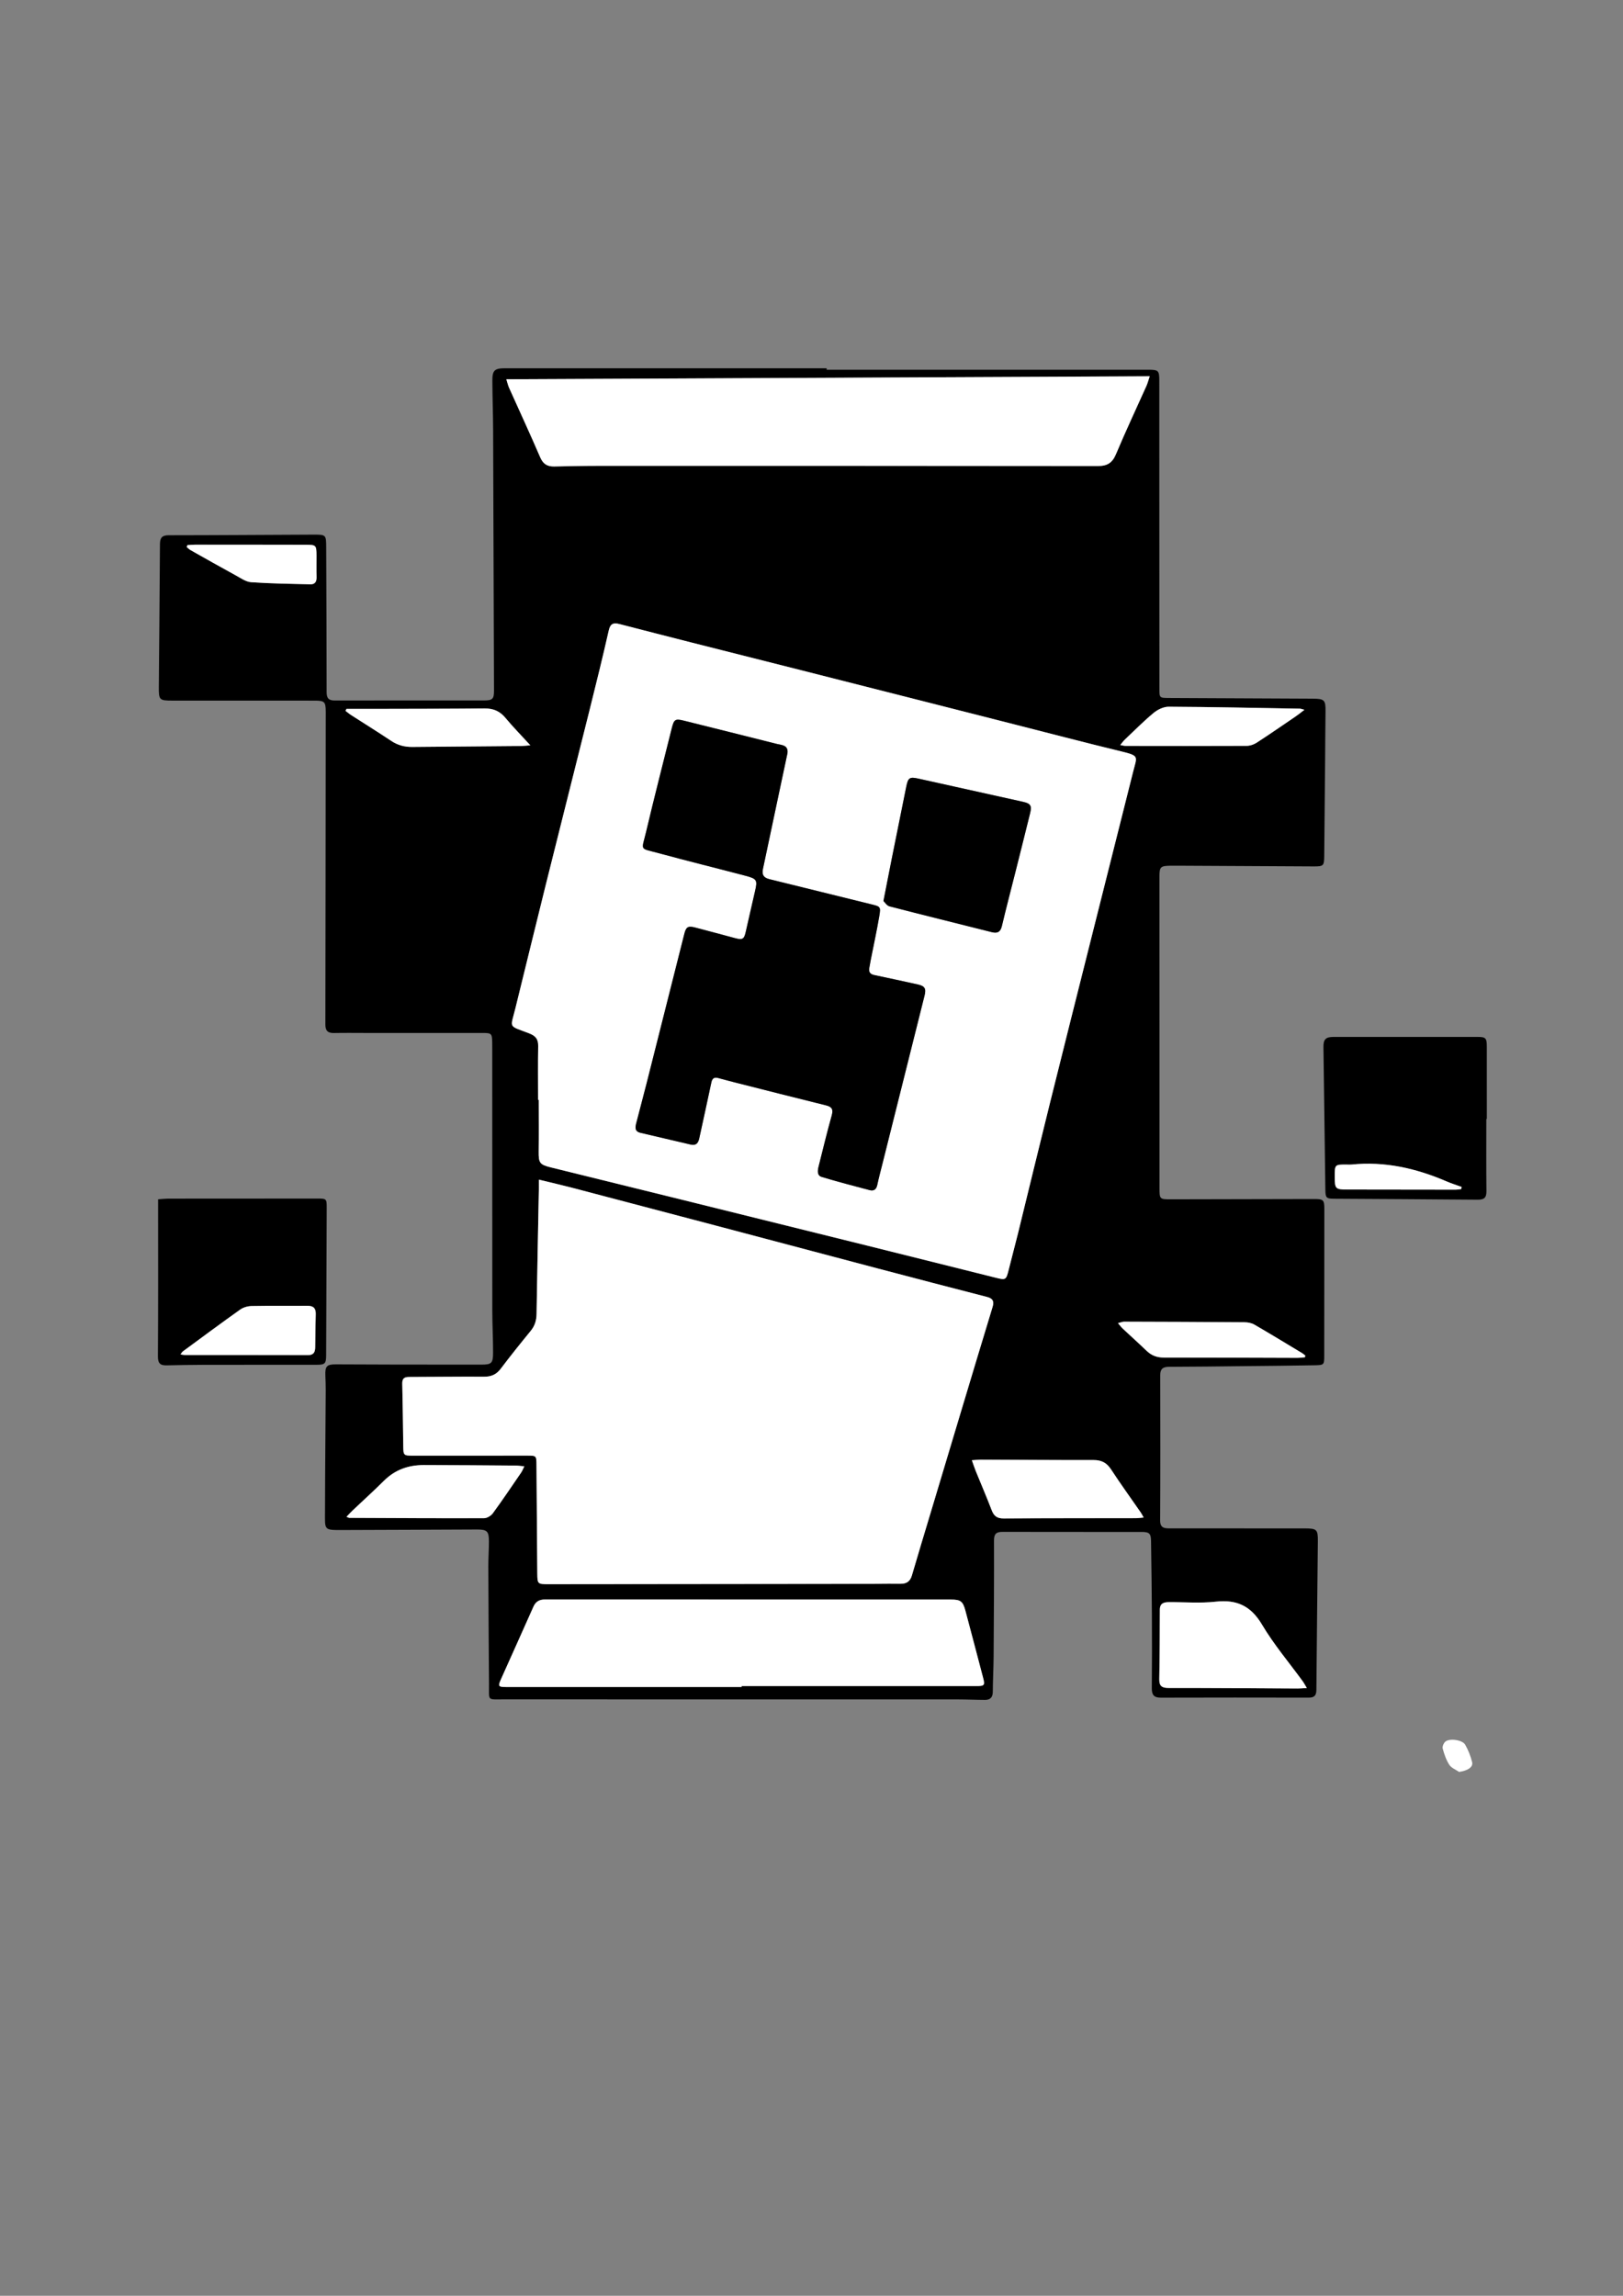 <?xml version="1.0" encoding="UTF-8"?> <!-- Generator: Adobe Illustrator 26.1.0, SVG Export Plug-In . SVG Version: 6.00 Build 0) --> <svg xmlns="http://www.w3.org/2000/svg" xmlns:xlink="http://www.w3.org/1999/xlink" version="1.1" id="Layer_1" x="0px" y="0px" viewBox="0 0 595.28 841.89" style="enable-background:new 0 0 595.28 841.89;" xml:space="preserve"><rect x="0" y="0" width="595.28" height="841.89" fill="#808080" stroke="none"/> <style type="text/css"> .st0{fill:#FFFFFF;} </style> <path d="M303.19,135.59c39.33,0,78.65,0,117.98,0c3.72,0,4.03,0.3,4.03,3.94c0.02,37.66,0.03,75.32,0.04,112.99 c0,3.39,0.01,3.42,3.5,3.44c17.58,0.09,35.16,0.17,52.74,0.25c4.31,0.02,4.75,0.5,4.69,4.72c-0.08,5.66-0.09,11.33-0.14,16.99 c-0.11,11.99-0.21,23.99-0.33,35.98c-0.04,3.59-0.25,3.83-3.84,3.82c-16.66-0.07-33.32-0.17-49.99-0.26c-0.92,0-1.83-0.01-2.75,0.01 c-3.46,0.06-3.86,0.48-3.86,3.93c0.01,18,0.02,36,0.02,53.99c0,20.08,0,40.16,0,60.23c0,4.11,0.04,4.19,4.19,4.18 c17.5-0.02,34.99-0.07,52.49-0.11c3.43-0.01,3.78,0.33,3.78,3.65c-0.01,17.91-0.02,35.83-0.04,53.74c0,3.4-0.05,3.52-3.51,3.58 c-8.66,0.16-17.32,0.23-25.98,0.32c-9.16,0.1-18.33,0.22-27.49,0.24c-2.2,0.01-3.18,0.79-3.18,3.07c0.04,17.75,0.07,35.5-0.03,53.24 c-0.02,2.96,1.73,2.94,3.75,2.94c15.67,0,31.33,0,47,0.01c0.75,0,1.5,0,2.25,0c4.5,0.02,4.89,0.36,4.85,4.8 c-0.17,18.16-0.4,36.31-0.54,54.47c-0.02,2.09-0.85,2.79-2.82,2.79c-18.08-0.03-36.16-0.05-54.24,0.01 c-2.53,0.01-3.32-1.04-3.3-3.43c0.08-9,0.08-18,0.03-27c-0.05-8.99-0.19-17.99-0.31-26.98c-0.04-2.77-0.62-3.36-3.43-3.36 c-17-0.02-34,0.02-50.99-0.03c-2.31-0.01-3.19,0.69-3.18,3.16c0.05,14.16-0.05,28.33-0.14,42.49c-0.03,4.33-0.28,8.66-0.3,12.99 c-0.01,2.02-0.92,2.97-2.83,2.97c-3.33-0.01-6.66-0.17-9.99-0.17c-55.49-0.01-110.99,0.01-166.48-0.02c-6.29,0-5.43,0.68-5.48-5.45 c-0.12-14.41-0.19-28.82-0.25-43.24c-0.01-3.08,0.22-6.16,0.22-9.24c0-3.71-0.66-4.37-4.4-4.36c-16.16,0.05-32.33,0.16-48.49,0.19 c-7.9,0.01-7.24,0.37-7.23-7.16c0.02-14.66,0.18-29.32,0.26-43.98c0.01-1.83-0.06-3.66-0.13-5.49c-0.13-3.45,0.51-4.14,3.94-4.12 c7.33,0.03,14.66,0.07,22,0.08c10.42,0.02,20.83,0.02,31.25,0.02c3.73,0,4.32-0.48,4.32-4.35c0.01-5.08-0.27-10.15-0.28-15.23 c-0.03-32.08-0.02-64.16-0.02-96.24c0-0.75,0-1.5-0.01-2.25c-0.06-3.36-0.25-3.55-3.55-3.55c-14.17,0-28.33,0-42.5,0 c-4,0-8-0.06-12,0.02c-2.23,0.05-3.16-0.84-3.15-3.1c0.07-36.08,0.09-72.16,0.13-108.23c0-2.17,0.02-4.33,0.01-6.5 c-0.03-3.64-0.42-4.06-4-4.06c-17.41-0.02-34.83-0.02-52.24-0.01c-4.74,0-5.02-0.21-4.98-4.88c0.13-17.49,0.31-34.97,0.41-52.46 c0.01-2.27,0.68-3.3,3.16-3.3c17.66-0.01,35.32-0.15,52.99-0.22c4.81-0.02,4.8,0.02,4.82,4.72c0.06,17.66,0.17,35.33,0.16,52.99 c0,2.25,0.7,3.12,3.01,3.11c18.25-0.05,36.5-0.01,54.74-0.02c3.13,0,3.65-0.56,3.64-3.63c-0.1-31.74-0.19-63.49-0.32-95.23 c-0.02-6.16-0.26-12.32-0.28-18.48c-0.01-3.73,0.85-4.47,4.64-4.47c39.33,0,78.65,0,117.98,0 C303.19,135.25,303.19,135.42,303.19,135.59z M197.36,403.34c0.08,0,0.16,0,0.23,0c0,6.33,0.06,12.66-0.02,18.99 c-0.05,4.11,0.39,4.77,4.5,5.78c15.98,3.93,31.97,7.87,47.95,11.82c22.79,5.63,45.57,11.27,68.35,16.93 c15.59,3.87,31.18,7.76,46.77,11.68c3.75,0.94,3.88,0.88,4.83-2.95c1.1-4.44,2.3-8.85,3.4-13.3c3.94-16,7.8-32.01,11.77-48 c5.08-20.43,10.23-40.85,15.36-61.27c5.03-20.01,10.06-40.02,15.1-60.02c1.41-5.61,2.41-5.8-4.31-7.43 c-13.74-3.33-27.42-6.92-41.12-10.4c-13.15-3.34-26.3-6.68-39.45-10.02c-12.26-3.11-24.51-6.23-36.77-9.33 c-13.47-3.41-26.94-6.8-40.41-10.21c-8.8-2.23-17.58-4.5-26.37-6.76c-2.11-0.55-3.31-0.21-3.89,2.32 c-2.22,9.82-4.65,19.59-7.08,29.36c-5.29,21.23-10.67,42.44-15.96,63.67c-3.78,15.17-7.46,30.37-11.21,45.55 c-1.86,7.53-2.74,6.21,4.95,9.16c2.4,0.92,3.46,2.1,3.41,4.7C197.28,390.18,197.36,396.76,197.36,403.34z M197.65,432.59 c0,1.35,0.01,2.17,0,2.98c-0.29,15.4-0.61,30.81-0.85,46.21c-0.04,2.35-0.6,4.35-2.11,6.21c-3.74,4.58-7.45,9.19-11.01,13.91 c-1.62,2.15-3.52,2.97-6.18,2.95c-9.16-0.06-18.33,0.08-27.49,0.09c-1.8,0-2.52,0.62-2.47,2.51c0.19,7.66,0.25,15.32,0.37,22.98 c0.05,3.23,0.17,3.36,3.43,3.36c14,0.01,27.99-0.01,41.99-0.01c3.42,0,3.41,0,3.44,3.51c0.1,13.24,0.19,26.49,0.3,39.73 c0.03,3.81,0.15,3.9,3.96,3.9c40.16-0.04,80.31-0.08,120.47-0.12c2.92,0,5.83-0.06,8.75-0.02c2.21,0.03,3.56-0.82,4.21-3.05 c2.28-7.82,4.66-15.62,7-23.42c3.7-12.34,7.4-24.68,11.11-37.01c3.81-12.68,7.62-25.36,11.48-38.02c0.61-2.02,0.16-3.12-1.98-3.67 c-13.29-3.42-26.58-6.88-39.85-10.38c-19.96-5.26-39.91-10.57-59.87-15.85c-17.52-4.63-35.05-9.25-52.59-13.84 C205.93,434.55,202.06,433.67,197.65,432.59z M185.71,139.08c0.45,1.41,0.63,2.28,0.98,3.06c3.81,8.51,7.75,16.97,11.43,25.53 c1.06,2.48,2.6,3.45,5.14,3.4c5.16-0.11,10.33-0.23,15.49-0.23c61.32-0.01,122.65-0.03,183.97,0.06c3.41,0,5.25-1.14,6.59-4.34 c3.54-8.44,7.46-16.73,11.2-25.09c0.42-0.93,0.66-1.94,1.18-3.48C342.85,138.35,264.52,138.72,185.71,139.08z M272.01,618.64 c0-0.12,0-0.23,0-0.35c28.75,0,57.49,0,86.24,0c2.84,0,3.06-0.29,2.34-3.04c-2.16-8.21-4.31-16.43-6.5-24.64 c-0.91-3.4-1.76-4.04-5.28-4.04c-49.66-0.02-99.32-0.02-148.98-0.02c-1.91,0-3.32,0.72-4.14,2.59c-3.95,8.9-7.96,17.78-11.94,26.67 c-1.14,2.55-0.94,2.83,1.8,2.83C214.35,618.64,243.18,618.64,272.01,618.64z M479.31,619.02c-0.71-1.18-1.03-1.83-1.45-2.4 c-5.04-6.92-10.64-13.52-14.99-20.85c-4.08-6.87-9.25-9.27-16.97-8.41c-5.67,0.63-11.47,0.13-17.21,0.17 c-1.8,0.01-3.28,0.41-3.28,2.76c-0.01,8.48-0.05,16.97-0.21,25.45c-0.05,2.53,0.93,3.26,3.38,3.26c15.81-0.01,31.61,0.12,47.42,0.19 C476.88,619.19,477.76,619.1,479.31,619.02z M356.46,535.49c0.61,1.69,0.99,2.86,1.45,3.99c1.94,4.78,3.99,9.51,5.83,14.32 c0.83,2.16,1.99,3.04,4.42,3.02c16.15-0.12,32.3-0.07,48.45-0.1c0.86,0,1.71-0.14,2.86-0.24c-0.49-0.86-0.74-1.37-1.06-1.84 c-3.65-5.27-7.41-10.46-10.91-15.82c-1.6-2.44-3.53-3.42-6.4-3.41c-13.82,0.03-27.64-0.09-41.45-0.14 C358.76,535.27,357.88,535.39,356.46,535.49z M192.31,537.72c-1.38-0.12-2.33-0.28-3.28-0.28c-11.22-0.08-22.45-0.18-33.67-0.18 c-5.53,0-10.42,1.69-14.46,5.69c-3.77,3.74-7.72,7.31-11.58,10.97c-0.73,0.7-1.41,1.45-2.23,2.31c0.6,0.23,0.83,0.39,1.05,0.39 c16.47,0.08,32.94,0.17,49.41,0.12c1.09,0,2.54-0.88,3.21-1.8c3.58-4.9,6.97-9.94,10.4-14.95 C191.55,539.41,191.79,538.73,192.31,537.72z M478.43,260.29c-1.04-0.27-1.34-0.42-1.64-0.42c-16.05-0.28-32.09-0.62-48.14-0.71 c-1.86-0.01-4.04,1.04-5.52,2.26c-3.71,3.07-7.1,6.52-10.6,9.83c-0.54,0.51-0.97,1.14-1.65,1.96c0.98,0.16,1.47,0.31,1.95,0.31 c14.81,0.02,29.62,0.06,44.43-0.02c1.25-0.01,2.65-0.5,3.71-1.19c4.81-3.12,9.53-6.39,14.27-9.62 C476.17,262.07,477.04,261.35,478.43,260.29z M127.07,259.96c-0.11,0.24-0.22,0.48-0.33,0.72c0.68,0.52,1.33,1.08,2.05,1.54 c4.9,3.16,9.86,6.22,14.71,9.47c2.4,1.61,4.94,2.25,7.77,2.22c13.25-0.12,26.49-0.22,39.74-0.34c0.94-0.01,1.87-0.14,3.51-0.26 c-3.38-3.69-6.39-6.76-9.14-10.06c-2.05-2.46-4.44-3.48-7.6-3.45c-13.5,0.12-27,0.12-40.49,0.16 C133.87,259.97,130.47,259.96,127.07,259.96z M478.62,497.73c0.04-0.2,0.09-0.41,0.13-0.61c-0.38-0.3-0.74-0.63-1.14-0.88 c-5.84-3.52-11.67-7.07-17.57-10.49c-1.02-0.59-2.38-0.84-3.58-0.85c-14.73-0.12-29.46-0.17-44.19-0.21c-0.59,0-1.17,0.27-2.22,0.53 c0.77,0.9,1.19,1.49,1.7,1.97c2.91,2.73,5.89,5.39,8.77,8.16c1.78,1.71,3.76,2.49,6.27,2.49c16.31-0.02,32.63,0.08,48.94,0.12 C476.7,497.95,477.66,497.81,478.62,497.73z M68.75,199.9c-0.09,0.24-0.18,0.48-0.27,0.72c0.48,0.38,0.91,0.84,1.44,1.13 c5.51,3.11,11.01,6.22,16.57,9.26c1.82,0.99,3.72,2.37,5.66,2.5c7.22,0.5,14.46,0.59,21.7,0.77c1.65,0.04,2.31-0.94,2.26-2.59 c-0.07-2.66-0.01-5.33-0.02-7.99c-0.01-3.75-0.16-3.92-3.96-3.93c-13.49-0.02-26.98-0.03-40.48-0.02 C70.68,199.74,69.72,199.84,68.75,199.9z"></path> <path d="M545.15,410.33c0,8.82-0.06,17.65,0.04,26.47c0.03,2.42-0.84,3.16-3.2,3.14c-17.56-0.17-35.12-0.23-52.69-0.35 c-2.91-0.02-3.15-0.37-3.19-3.42c-0.22-17.39-0.45-34.78-0.7-52.17c-0.04-2.82,0.77-3.74,3.66-3.75c17.65-0.02,35.3-0.01,52.94,0 c2.93,0,3.32,0.44,3.32,3.61c0.02,8.82,0.01,17.65,0.01,26.47C545.29,410.33,545.22,410.33,545.15,410.33z M535.95,436.05 c0.05-0.26,0.1-0.52,0.15-0.79c-1.83-0.66-3.7-1.24-5.48-2.01c-11.17-4.82-22.71-7.45-34.96-6.19c-0.58,0.06-1.16,0-1.75,0 c-4.36-0.02-4.36-0.02-4.35,4.43c0,4.5,0.22,4.72,4.79,4.73c13.16,0.02,26.31,0.05,39.47,0.05 C534.52,436.27,535.23,436.13,535.95,436.05z"></path> <path d="M57.99,439.79c1.52-0.1,2.75-0.24,3.99-0.24c18.07-0.02,36.14-0.03,54.21-0.03c3.61,0,3.65,0.02,3.64,3.58 c-0.06,17.98-0.13,35.97-0.21,53.95c-0.01,3-0.43,3.43-3.52,3.43c-13.91,0.01-27.81-0.01-41.72,0.02 c-4.41,0.01-8.82,0.09-13.23,0.19c-2.34,0.06-3.25-0.71-3.23-3.32c0.13-18.15,0.07-36.3,0.07-54.46 C57.99,441.93,57.99,440.95,57.99,439.79z M66.19,496.66c0.77,0.12,1.23,0.25,1.68,0.25c14.99,0.01,29.98-0.02,44.97,0.03 c2.14,0.01,2.74-1.03,2.76-2.91c0.03-4.08,0.11-8.16,0.2-12.23c0.05-2.12-0.94-2.96-3.05-2.94c-6.83,0.06-13.66-0.05-20.49,0.08 c-1.41,0.03-3.03,0.49-4.17,1.3c-7.06,5.01-14,10.18-20.98,15.3C66.82,495.76,66.63,496.11,66.19,496.66z"></path> <path class="st0" d="M197.36,403.34c0-6.58-0.08-13.16,0.04-19.74c0.05-2.6-1.01-3.78-3.41-4.7c-7.69-2.95-6.81-1.64-4.95-9.16 c3.75-15.18,7.43-30.38,11.21-45.55c5.29-21.23,10.66-42.44,15.96-63.67c2.44-9.77,4.86-19.54,7.08-29.36 c0.57-2.53,1.77-2.87,3.89-2.32c8.79,2.27,17.57,4.53,26.37,6.76c13.47,3.42,26.94,6.8,40.41,10.21c12.26,3.1,24.51,6.22,36.77,9.33 c13.15,3.34,26.3,6.68,39.45,10.02c13.7,3.48,27.38,7.07,41.12,10.4c6.72,1.63,5.72,1.82,4.31,7.43c-5.04,20-10.08,40.01-15.1,60.02 c-5.13,20.42-10.28,40.84-15.36,61.27c-3.97,15.99-7.84,32-11.77,48c-1.09,4.44-2.3,8.86-3.4,13.3c-0.95,3.83-1.08,3.9-4.83,2.95 c-15.58-3.91-31.17-7.8-46.77-11.68c-22.78-5.66-45.57-11.29-68.35-16.93c-15.98-3.95-31.96-7.88-47.95-11.82 c-4.12-1.01-4.55-1.67-4.5-5.78c0.08-6.33,0.02-12.66,0.02-18.99C197.52,403.34,197.44,403.34,197.36,403.34z M288.83,276.19 c0.34-2.98-2.04-2.93-3.79-3.37c-11.37-2.88-22.76-5.69-34.13-8.54c-3.23-0.81-3.71-0.54-4.51,2.7 c-3.16,12.68-6.43,25.33-9.43,38.05c-1.68,7.13-2.61,5.86,4.64,7.83c10.52,2.86,21.12,5.46,31.67,8.24c4.42,1.17,4.6,1.61,3.61,5.81 c-1.16,4.94-2.28,9.9-3.39,14.85c-0.59,2.62-1.17,2.98-3.83,2.27c-4.91-1.31-9.81-2.64-14.72-3.92c-2.6-0.68-3.32-0.2-3.95,2.28 c-4.61,18.32-9.23,36.64-13.87,54.96c-1.21,4.76-2.5,9.5-3.71,14.26c-0.4,1.57-0.82,3.24,1.46,3.78c6.15,1.45,12.3,2.88,18.45,4.32 c1.91,0.45,2.75-0.5,3.13-2.26c1.46-6.82,3.01-13.63,4.43-20.46c0.34-1.64,1.1-2.09,2.62-1.66c1.84,0.52,3.69,1.01,5.55,1.47 c11.3,2.86,22.59,5.74,33.9,8.53c2.23,0.55,2.7,1.52,2.08,3.74c-1.73,6.17-3.22,12.41-4.79,18.63c-0.38,1.51-0.65,3.34,1.13,3.88 c5.8,1.76,11.68,3.26,17.54,4.83c1.59,0.42,2.49-0.25,2.84-1.9c0.56-2.6,1.25-5.17,1.89-7.75c5.15-20.58,10.31-41.15,15.46-61.73 c0.64-2.57,0.03-3.49-2.56-4.05c-5.28-1.14-10.55-2.34-15.85-3.42c-1.58-0.32-2.12-1.12-1.87-2.62c0.17-0.98,0.34-1.96,0.53-2.94 c1.04-5.3,2.19-10.58,3.11-15.91c0.64-3.73,0.47-3.66-3.21-4.56c-12.36-3.02-24.7-6.14-37.06-9.14c-2.18-0.53-2.83-1.68-2.37-3.78 c1.93-9.02,3.82-18.06,5.73-27.08C286.65,286.43,287.74,281.31,288.83,276.19z M324.03,330.41c0.53,0.49,1.25,1.7,2.21,1.95 c12.47,3.23,24.97,6.3,37.46,9.45c2.1,0.53,3.24,0.01,3.78-2.26c1.54-6.56,3.27-13.07,4.91-19.6c1.82-7.26,3.65-14.51,5.44-21.78 c0.68-2.77,0.13-3.53-2.65-4.15c-12.75-2.82-25.5-5.64-38.24-8.48c-3.3-0.74-3.87-0.41-4.55,2.96c-1.8,8.89-3.59,17.78-5.37,26.67 C326.05,319.98,325.13,324.79,324.03,330.41z"></path> <path class="st0" d="M197.65,432.59c4.42,1.08,8.28,1.96,12.11,2.96c17.53,4.59,35.06,9.21,52.59,13.84 c19.96,5.27,39.91,10.59,59.87,15.85c13.27,3.5,26.56,6.96,39.85,10.38c2.14,0.55,2.59,1.65,1.98,3.67 c-3.86,12.66-7.67,25.34-11.48,38.02c-3.71,12.34-7.41,24.67-11.11,37.01c-2.34,7.8-4.72,15.6-7,23.42c-0.65,2.22-2,3.08-4.21,3.05 c-2.92-0.05-5.83,0.01-8.75,0.02c-40.16,0.04-80.31,0.08-120.47,0.12c-3.81,0-3.92-0.09-3.96-3.9c-0.11-13.24-0.2-26.49-0.3-39.73 c-0.03-3.5-0.02-3.51-3.44-3.51c-14,0-27.99,0.02-41.99,0.01c-3.27,0-3.38-0.14-3.43-3.36c-0.11-7.66-0.18-15.32-0.37-22.98 c-0.05-1.88,0.67-2.51,2.47-2.51c9.16-0.01,18.33-0.15,27.49-0.09c2.66,0.02,4.56-0.8,6.18-2.95c3.56-4.72,7.26-9.33,11.01-13.91 c1.51-1.85,2.08-3.85,2.11-6.21c0.24-15.41,0.56-30.81,0.85-46.21C197.66,434.76,197.65,433.95,197.65,432.59z"></path> <path class="st0" d="M185.71,139.08c78.81-0.37,157.14-0.73,235.98-1.1c-0.52,1.54-0.77,2.55-1.18,3.48 c-3.74,8.36-7.66,16.65-11.2,25.09c-1.34,3.19-3.17,4.34-6.59,4.34c-61.32-0.08-122.65-0.07-183.97-0.06 c-5.16,0-10.33,0.12-15.49,0.23c-2.54,0.05-4.08-0.92-5.14-3.4c-3.68-8.56-7.62-17.02-11.43-25.53 C186.34,141.36,186.16,140.5,185.71,139.08z"></path> <path class="st0" d="M272.01,618.64c-28.83,0-57.65,0-86.48,0c-2.74,0-2.94-0.28-1.8-2.83c3.98-8.89,7.99-17.77,11.94-26.67 c0.83-1.87,2.23-2.59,4.14-2.59c49.66,0,99.32,0.01,148.98,0.02c3.52,0,4.37,0.64,5.28,4.04c2.2,8.2,4.34,16.42,6.5,24.64 c0.72,2.74,0.5,3.04-2.34,3.04c-28.75,0-57.49,0-86.24,0C272.01,618.41,272.01,618.52,272.01,618.64z"></path> <path class="st0" d="M479.31,619.02c-1.55,0.08-2.43,0.17-3.31,0.16c-15.81-0.07-31.61-0.2-47.42-0.19c-2.45,0-3.43-0.73-3.38-3.26 c0.16-8.48,0.19-16.97,0.21-25.45c0-2.35,1.48-2.75,3.28-2.76c5.74-0.04,11.54,0.46,17.21-0.17c7.72-0.86,12.89,1.54,16.97,8.41 c4.35,7.33,9.95,13.92,14.99,20.85C478.28,617.19,478.6,617.84,479.31,619.02z"></path> <path class="st0" d="M356.46,535.49c1.42-0.1,2.3-0.21,3.18-0.21c13.82,0.05,27.64,0.17,41.45,0.14c2.88-0.01,4.81,0.97,6.4,3.41 c3.5,5.36,7.27,10.55,10.91,15.82c0.32,0.46,0.57,0.98,1.06,1.84c-1.14,0.1-2,0.24-2.86,0.24c-16.15,0.02-32.3-0.02-48.45,0.1 c-2.43,0.02-3.6-0.86-4.42-3.02c-1.84-4.81-3.89-9.55-5.83-14.32C357.45,538.34,357.07,537.18,356.46,535.49z"></path> <path class="st0" d="M192.31,537.72c-0.51,1.02-0.76,1.69-1.15,2.26c-3.43,5.01-6.82,10.05-10.4,14.95c-0.67,0.92-2.12,1.8-3.21,1.8 c-16.47,0.05-32.94-0.05-49.41-0.12c-0.22,0-0.45-0.16-1.05-0.39c0.82-0.86,1.5-1.62,2.23-2.31c3.86-3.66,7.81-7.22,11.58-10.97 c4.04-4,8.93-5.69,14.46-5.69c11.22,0.01,22.45,0.1,33.67,0.18C189.97,537.44,190.92,537.59,192.31,537.72z"></path> <path class="st0" d="M478.43,260.29c-1.39,1.06-2.26,1.78-3.19,2.41c-4.74,3.23-9.46,6.5-14.27,9.62c-1.06,0.69-2.46,1.18-3.71,1.19 c-14.81,0.07-29.62,0.04-44.43,0.02c-0.48,0-0.97-0.15-1.95-0.31c0.68-0.82,1.11-1.45,1.65-1.96c3.5-3.32,6.9-6.76,10.6-9.83 c1.48-1.23,3.67-2.27,5.52-2.26c16.05,0.09,32.09,0.43,48.14,0.71C477.1,259.88,477.4,260.02,478.43,260.29z"></path> <path class="st0" d="M127.07,259.96c3.4,0,6.8,0.01,10.21,0c13.5-0.04,27-0.03,40.49-0.16c3.17-0.03,5.56,0.99,7.6,3.45 c2.74,3.3,5.76,6.37,9.14,10.06c-1.64,0.13-2.58,0.25-3.51,0.26c-13.25,0.12-26.49,0.21-39.74,0.34c-2.82,0.03-5.37-0.62-7.77-2.22 c-4.84-3.24-9.81-6.31-14.71-9.47c-0.72-0.46-1.37-1.03-2.05-1.54C126.85,260.44,126.96,260.2,127.07,259.96z"></path> <path class="st0" d="M478.62,497.73c-0.96,0.07-1.92,0.22-2.88,0.21c-16.31-0.04-32.63-0.13-48.94-0.12c-2.52,0-4.49-0.78-6.27-2.49 c-2.88-2.77-5.85-5.43-8.77-8.16c-0.51-0.48-0.93-1.07-1.7-1.97c1.04-0.26,1.63-0.53,2.22-0.53c14.73,0.04,29.46,0.09,44.19,0.21 c1.2,0.01,2.56,0.26,3.58,0.85c5.9,3.42,11.72,6.97,17.57,10.49c0.41,0.25,0.76,0.59,1.14,0.88 C478.71,497.32,478.67,497.53,478.62,497.73z"></path> <path class="st0" d="M68.75,199.9c0.96-0.06,1.93-0.16,2.89-0.16c13.49,0,26.98,0,40.48,0.02c3.8,0.01,3.95,0.17,3.96,3.93 c0.01,2.66-0.05,5.33,0.02,7.99c0.05,1.65-0.61,2.63-2.26,2.59c-7.24-0.18-14.48-0.27-21.7-0.77c-1.94-0.13-3.84-1.51-5.66-2.5 c-5.55-3.03-11.06-6.15-16.57-9.26c-0.53-0.3-0.96-0.75-1.44-1.13C68.57,200.37,68.66,200.13,68.75,199.9z"></path> <path class="st0" d="M535.16,649.78c-1.23-0.85-2.84-1.45-3.59-2.61c-1.15-1.77-1.86-3.89-2.42-5.95c-0.2-0.73,0.35-2.01,0.97-2.55 c1.5-1.31,6.26-0.65,7.27,1.11c1.13,1.99,2,4.19,2.55,6.41C540.38,648.02,538.37,649.3,535.16,649.78z"></path> <path class="st0" d="M535.95,436.05c-0.71,0.08-1.42,0.22-2.14,0.22c-13.16-0.01-26.31-0.03-39.47-0.05 c-4.56-0.01-4.78-0.22-4.79-4.73c0-4.45,0-4.45,4.35-4.43c0.58,0,1.17,0.06,1.75,0c12.24-1.26,23.79,1.37,34.96,6.19 c1.78,0.77,3.65,1.34,5.48,2.01C536.04,435.53,536,435.79,535.95,436.05z"></path> <path class="st0" d="M66.19,496.66c0.44-0.54,0.63-0.9,0.93-1.12c6.97-5.13,13.92-10.29,20.98-15.3c1.14-0.81,2.76-1.27,4.17-1.3 c6.83-0.13,13.66-0.02,20.49-0.08c2.11-0.02,3.1,0.82,3.05,2.94c-0.09,4.08-0.16,8.16-0.2,12.23c-0.01,1.88-0.61,2.92-2.76,2.91 c-14.99-0.05-29.98-0.02-44.97-0.03C67.41,496.9,66.95,496.77,66.19,496.66z"></path> <path d="M288.83,276.19c-1.09,5.12-2.18,10.24-3.26,15.36c-1.91,9.03-3.8,18.06-5.73,27.08c-0.45,2.1,0.19,3.25,2.37,3.78 c12.36,3.01,24.7,6.13,37.06,9.14c3.68,0.9,3.85,0.83,3.21,4.56c-0.91,5.32-2.06,10.61-3.11,15.91c-0.19,0.98-0.36,1.96-0.53,2.94 c-0.26,1.5,0.28,2.29,1.87,2.62c5.3,1.08,10.57,2.28,15.85,3.42c2.59,0.56,3.2,1.47,2.56,4.05c-5.15,20.58-10.31,41.15-15.46,61.73 c-0.65,2.58-1.34,5.15-1.89,7.75c-0.35,1.65-1.25,2.32-2.84,1.9c-5.86-1.56-11.74-3.06-17.54-4.83c-1.78-0.54-1.51-2.37-1.13-3.88 c1.57-6.22,3.06-12.46,4.79-18.63c0.62-2.21,0.15-3.19-2.08-3.74c-11.31-2.79-22.61-5.67-33.9-8.53c-1.85-0.47-3.71-0.96-5.55-1.47 c-1.52-0.43-2.28,0.01-2.62,1.66c-1.42,6.83-2.97,13.64-4.43,20.46c-0.38,1.76-1.23,2.71-3.13,2.26c-6.15-1.44-12.3-2.87-18.45-4.32 c-2.29-0.54-1.86-2.21-1.46-3.78c1.22-4.76,2.51-9.5,3.71-14.26c4.64-18.32,9.25-36.64,13.87-54.96c0.63-2.49,1.35-2.96,3.95-2.28 c4.91,1.28,9.81,2.61,14.72,3.92c2.66,0.71,3.24,0.35,3.83-2.27c1.12-4.95,2.24-9.9,3.39-14.85c0.98-4.21,0.8-4.65-3.61-5.81 c-10.55-2.78-21.14-5.38-31.67-8.24c-7.25-1.97-6.32-0.7-4.64-7.83c3-12.72,6.27-25.37,9.43-38.05c0.81-3.24,1.29-3.51,4.51-2.7 c11.38,2.85,22.76,5.66,34.13,8.54C286.79,273.26,289.17,273.21,288.83,276.19z"></path> <path d="M324.03,330.41c1.1-5.61,2.03-10.43,2.99-15.23c1.78-8.89,3.57-17.78,5.37-26.67c0.68-3.37,1.24-3.7,4.55-2.96 c12.74,2.84,25.49,5.66,38.24,8.48c2.78,0.61,3.33,1.38,2.65,4.15c-1.79,7.27-3.62,14.52-5.44,21.78 c-1.64,6.53-3.36,13.05-4.91,19.6c-0.53,2.27-1.68,2.79-3.78,2.26c-12.49-3.15-24.99-6.23-37.46-9.45 C325.27,332.11,324.56,330.89,324.03,330.41z"></path> </svg> 